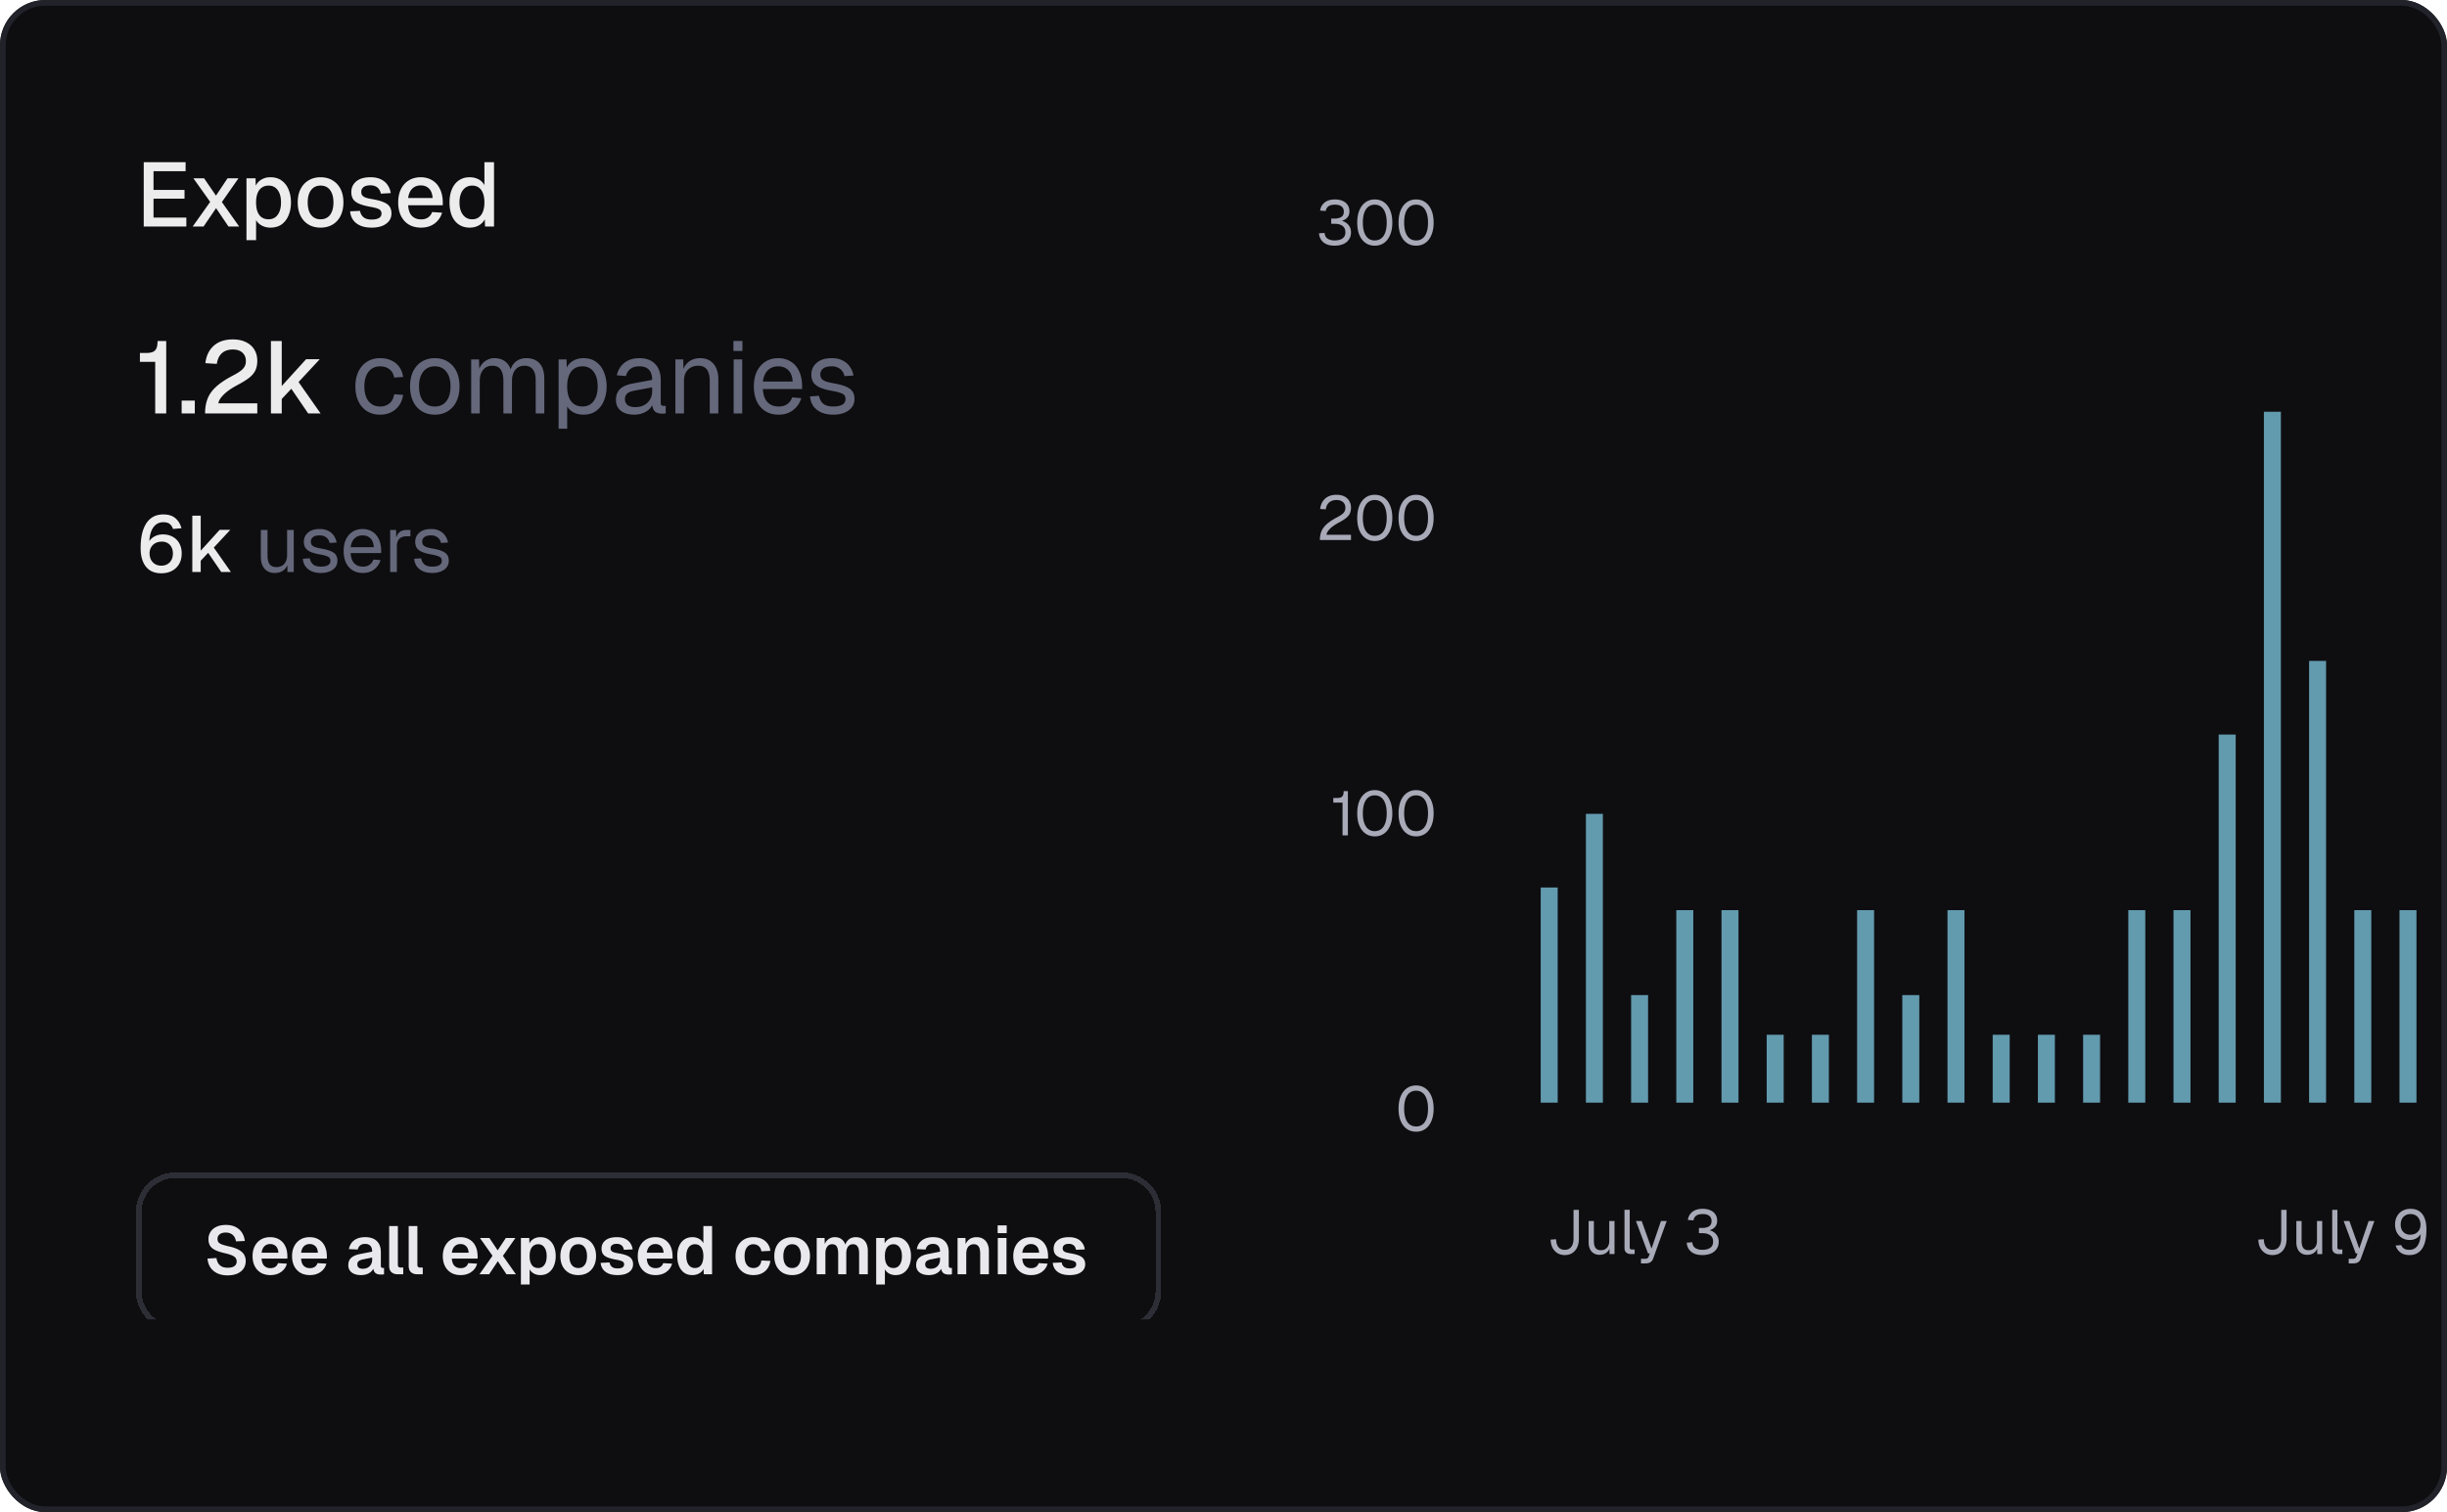 <svg xmlns="http://www.w3.org/2000/svg" width="432" height="267" fill="none" xmlns:v="https://vecta.io/nano"><g clip-path="url(#B)"><g clip-path="url(#C)"><rect width="432" height="267" rx="8" fill="#0e0e11"/><g clip-path="url(#D)"><g fill="#fff"><path d="M25.376 40V28.64h7.392v1.584h-5.664v3.312h5.472v1.536h-5.472v3.344h5.792V40h-7.52zm8.642 0l3.088-4.352-2.96-4.16h1.888l2.096 3.056 2.032-3.056h1.936L39.17 35.68 42.226 40h-1.888l-2.192-3.248L35.938 40h-1.92zm9.495 2.4V31.488h1.6l.048 1.824-.192-.096c.213-.629.565-1.104 1.056-1.424.491-.331 1.056-.496 1.696-.496.832 0 1.515.208 2.048.624.544.405.944.944 1.2 1.616.267.672.4 1.408.4 2.208s-.133 1.536-.4 2.208c-.256.672-.656 1.216-1.2 1.632-.533.405-1.216.608-2.048.608a3.2 3.2 0 0 1-1.2-.224 2.82 2.82 0 0 1-.96-.624c-.256-.277-.437-.603-.544-.976l.192-.192V42.4h-1.696zm3.904-3.68c.683 0 1.216-.261 1.6-.784.395-.523.592-1.253.592-2.192s-.197-1.669-.592-2.192c-.384-.523-.917-.784-1.6-.784-.448 0-.837.112-1.168.336-.331.213-.587.544-.768.992s-.272.997-.272 1.648.085 1.2.256 1.648c.181.448.437.784.768 1.008.341.213.736.32 1.184.32zm9.178 1.472c-.811 0-1.52-.181-2.128-.544s-1.077-.88-1.408-1.552-.496-1.456-.496-2.352c0-.907.165-1.691.496-2.352s.8-1.173 1.408-1.536c.608-.373 1.317-.56 2.128-.56s1.52.187 2.128.56c.608.363 1.077.875 1.408 1.536s.496 1.445.496 2.352c0 .896-.165 1.68-.496 2.352s-.8 1.189-1.408 1.552-1.317.544-2.128.544zm0-1.472c.725 0 1.285-.261 1.68-.784.395-.533.592-1.264.592-2.192s-.197-1.653-.592-2.176c-.395-.533-.955-.8-1.68-.8-.715 0-1.275.267-1.68.8-.395.523-.592 1.248-.592 2.176s.197 1.659.592 2.192c.405.523.965.784 1.68.784zm9.026 1.472c-.8 0-1.477-.123-2.032-.368-.544-.245-.965-.581-1.264-1.008a3.02 3.02 0 0 1-.512-1.504l1.744-.08c.085.469.288.843.608 1.12s.805.416 1.456.416c.533 0 .955-.085 1.264-.256s.464-.443.464-.816c0-.203-.053-.373-.16-.512-.096-.149-.288-.272-.576-.368-.288-.107-.715-.208-1.28-.304-.843-.16-1.504-.347-1.984-.56s-.821-.485-1.024-.816-.304-.731-.304-1.2c0-.779.288-1.413.864-1.904.587-.491 1.429-.736 2.528-.736.736 0 1.355.128 1.856.384.501.245.891.581 1.168 1.008a3.24 3.24 0 0 1 .544 1.408l-1.744.096a1.78 1.78 0 0 0-.32-.768 1.43 1.43 0 0 0-.608-.512c-.256-.128-.56-.192-.912-.192-.544 0-.949.107-1.216.32s-.4.491-.4.832c0 .256.059.464.176.624.128.16.331.293.608.4.277.096.645.181 1.104.256.885.149 1.579.336 2.08.56.501.213.853.48 1.056.8s.304.709.304 1.168c0 .533-.149.987-.448 1.36s-.709.661-1.232.864c-.523.192-1.125.288-1.808.288zm8.708 0c-.832 0-1.552-.181-2.16-.544-.597-.363-1.061-.88-1.392-1.552-.32-.672-.48-1.456-.48-2.352s.16-1.675.48-2.336c.331-.672.795-1.189 1.392-1.552.597-.373 1.301-.56 2.112-.56.768 0 1.445.181 2.032.544.587.352 1.04.864 1.36 1.536.331.672.496 1.483.496 2.432v.432h-6.112c.043.832.261 1.456.656 1.872.405.416.949.624 1.632.624.501 0 .917-.117 1.248-.352a1.81 1.81 0 0 0 .688-.944l1.76.112a3.53 3.53 0 0 1-1.328 1.92c-.651.48-1.445.72-2.384.72zm-2.272-5.232h4.32c-.053-.757-.272-1.317-.656-1.68-.373-.363-.853-.544-1.44-.544-.608 0-1.109.192-1.504.576-.384.373-.624.923-.72 1.648zm10.855 5.232c-.725 0-1.36-.181-1.904-.544-.533-.363-.944-.875-1.232-1.536-.277-.672-.416-1.461-.416-2.368s.144-1.691.432-2.352c.288-.672.699-1.189 1.232-1.552s1.163-.544 1.888-.544c.587 0 1.109.123 1.568.368a2.47 2.47 0 0 1 1.04 1.024V28.64h1.696V40h-1.584l-.048-1.28a2.57 2.57 0 0 1-1.072 1.088c-.469.256-1.003.384-1.6.384zm.448-1.472c.459 0 .848-.117 1.168-.352s.565-.576.736-1.024.256-.981.256-1.6c0-.64-.085-1.179-.256-1.616-.171-.448-.416-.784-.736-1.008-.32-.235-.709-.352-1.168-.352-.683 0-1.227.267-1.632.8-.405.523-.608 1.248-.608 2.176 0 .917.203 1.643.608 2.176s.949.8 1.632.8zM27.402 73v-9.108h-2.7v-1.566H25.8c.48 0 .87-.06 1.17-.18a1.22 1.22 0 0 0 .648-.648c.132-.312.198-.738.198-1.278h1.53V73h-1.944zm4.666 0v-2.268h2.322V73h-2.322zm4.138 0c0-.96.144-1.818.432-2.574s.78-1.458 1.476-2.106 1.656-1.296 2.88-1.944c.588-.3 1.056-.576 1.404-.828.36-.264.618-.534.774-.81s.234-.612.234-1.008c0-.408-.09-.756-.27-1.044a1.72 1.72 0 0 0-.756-.702c-.336-.18-.762-.27-1.278-.27-.816 0-1.464.222-1.944.666-.468.432-.762 1.056-.882 1.872l-2.016-.126c.144-1.284.63-2.304 1.458-3.06.84-.756 1.968-1.134 3.384-1.134.912 0 1.686.162 2.322.486.648.312 1.14.75 1.476 1.314.348.564.522 1.218.522 1.962 0 .648-.108 1.206-.324 1.674s-.576.906-1.08 1.314c-.504.396-1.188.822-2.052 1.278-1.104.588-1.938 1.17-2.502 1.746-.564.564-.864 1.068-.9 1.512h6.858V73h-9.216zm11.626 0V60.22h1.908v7.938l4.302-4.734h2.412l-3.744 4.032L56.598 73h-2.196l-2.97-4.356-1.692 1.8V73h-1.908zm-19.366 28.224c-.784 0-1.447-.173-1.988-.518-.541-.355-.952-.863-1.232-1.526-.28-.672-.42-1.484-.42-2.436 0-.831.07-1.601.21-2.31.149-.719.383-1.344.7-1.876a3.47 3.47 0 0 1 1.232-1.26c.513-.308 1.134-.462 1.862-.462.915 0 1.629.224 2.142.672.513.439.868 1.027 1.064 1.764l-1.498.126a1.76 1.76 0 0 0-.56-.868c-.252-.215-.635-.322-1.148-.322-.765 0-1.367.327-1.806.98s-.672 1.652-.7 2.996l-.266-.056c.103-.317.275-.607.518-.868.243-.271.546-.485.91-.644.373-.168.798-.252 1.274-.252.663 0 1.241.14 1.736.42a2.79 2.79 0 0 1 1.162 1.162c.28.504.42 1.092.42 1.764 0 .728-.154 1.358-.462 1.89-.308.523-.733.924-1.274 1.204s-1.167.42-1.876.42zm.014-1.344c.607 0 1.097-.191 1.47-.574.383-.392.574-.924.574-1.596 0-.42-.084-.784-.252-1.092a1.67 1.67 0 0 0-.686-.728 1.97 1.97 0 0 0-1.008-.252c-.42 0-.793.084-1.12.252a1.87 1.87 0 0 0-.77.728c-.187.308-.28.672-.28 1.092s.084.793.252 1.12.406.583.714.77a2.14 2.14 0 0 0 1.106.28zm5.47 1.12v-9.94h1.484v6.174l3.346-3.682h1.876l-2.912 3.136L40.768 101H39.06l-2.31-3.388-1.316 1.4V101H33.95z" fill-opacity=".92"/></g><path d="M67.117 73.216c-.888 0-1.662-.204-2.322-.612-.648-.408-1.152-.984-1.512-1.728-.36-.756-.54-1.638-.54-2.646s.18-1.884.54-2.628.864-1.32 1.512-1.728c.66-.42 1.434-.63 2.322-.63.732 0 1.38.132 1.944.396.576.252 1.044.624 1.404 1.116s.594 1.092.702 1.8l-1.584.108c-.108-.636-.384-1.122-.828-1.458-.444-.348-.99-.522-1.638-.522-.876 0-1.56.318-2.052.954-.492.624-.738 1.488-.738 2.592s.246 1.974.738 2.61c.492.624 1.176.936 2.052.936.648 0 1.194-.18 1.638-.54s.72-.9.828-1.62l1.584.108c-.108.708-.342 1.326-.702 1.854a3.7 3.7 0 0 1-1.404 1.206c-.564.288-1.212.432-1.944.432zm9.65 0c-.876 0-1.644-.204-2.304-.612s-1.17-.984-1.53-1.728c-.36-.756-.54-1.638-.54-2.646 0-1.02.18-1.902.54-2.646s.87-1.32 1.53-1.728 1.428-.612 2.304-.612 1.638.204 2.286.612c.66.408 1.17.984 1.53 1.728s.54 1.626.54 2.646c0 1.008-.18 1.89-.54 2.646-.36.744-.87 1.32-1.53 1.728-.648.408-1.41.612-2.286.612zm0-1.44c.876 0 1.554-.312 2.034-.936.492-.636.738-1.506.738-2.61s-.246-1.968-.738-2.592c-.48-.636-1.158-.954-2.034-.954s-1.56.318-2.052.954c-.492.624-.738 1.488-.738 2.592s.246 1.974.738 2.61c.492.624 1.176.936 2.052.936zM83.184 73v-9.54h1.386l.054 2.412-.216-.072c.108-.528.294-.978.558-1.35.276-.384.612-.678 1.008-.882a2.7 2.7 0 0 1 1.314-.324c.828 0 1.5.228 2.016.684.528.456.858 1.092.99 1.908l-.288-.018c.096-.552.27-1.014.522-1.386a2.64 2.64 0 0 1 1.008-.882c.408-.204.876-.306 1.404-.306.684 0 1.26.144 1.728.432.468.276.822.684 1.062 1.224s.36 1.194.36 1.962V73h-1.512v-5.814c0-.864-.168-1.512-.504-1.944-.336-.444-.834-.666-1.494-.666-.444 0-.834.108-1.17.324-.324.216-.576.528-.756.936-.18.396-.27.882-.27 1.458V73h-1.512v-5.706c0-.852-.15-1.518-.45-1.998s-.804-.72-1.512-.72c-.444 0-.834.108-1.17.324-.324.216-.582.528-.774.936-.18.408-.27.894-.27 1.458V73h-1.512zm15.434 2.7V63.46h1.404l.036 2.052-.216-.108c.24-.708.636-1.242 1.188-1.602.564-.372 1.212-.558 1.944-.558.948 0 1.722.234 2.322.702a4.09 4.09 0 0 1 1.35 1.836c.3.756.45 1.572.45 2.448s-.15 1.692-.45 2.448a4.09 4.09 0 0 1-1.35 1.836c-.6.468-1.374.702-2.322.702a3.79 3.79 0 0 1-1.386-.252c-.42-.168-.78-.402-1.08-.702-.288-.3-.486-.654-.594-1.062l.216-.252V75.7h-1.512zm4.212-3.924c.828 0 1.482-.312 1.962-.936s.72-1.494.72-2.61-.24-1.986-.72-2.61-1.134-.936-1.962-.936c-.552 0-1.032.132-1.44.396-.396.264-.708.66-.936 1.188-.216.528-.324 1.182-.324 1.962s.108 1.434.324 1.962.528.924.936 1.188.888.396 1.44.396zm9.137 1.44c-.984 0-1.77-.228-2.358-.684-.576-.456-.864-1.092-.864-1.908s.24-1.458.72-1.926 1.242-.798 2.286-.99l3.384-.63c0-.804-.192-1.404-.576-1.8-.372-.396-.936-.594-1.692-.594-.66 0-1.182.15-1.566.45-.384.288-.648.708-.792 1.26l-1.602-.126c.18-.9.612-1.626 1.296-2.178.696-.564 1.584-.846 2.664-.846 1.224 0 2.16.348 2.808 1.044.648.684.972 1.632.972 2.844v3.942c0 .216.036.372.108.468.084.084.216.126.396.126h.378V73c-.048.012-.126.018-.234.018a3.1 3.1 0 0 1-.342.018c-.432 0-.786-.066-1.062-.198a1.27 1.27 0 0 1-.576-.648c-.12-.3-.18-.69-.18-1.17l.18.036c-.084.408-.288.78-.612 1.116-.324.324-.726.582-1.206.774a4.32 4.32 0 0 1-1.53.27zm.144-1.332c.636 0 1.176-.12 1.62-.36a2.64 2.64 0 0 0 1.044-1.008c.24-.432.36-.912.36-1.44v-.684l-3.096.576c-.648.12-1.098.306-1.35.558-.24.24-.36.558-.36.954 0 .444.156.792.468 1.044.324.24.762.36 1.314.36zM119.237 73v-9.54h1.386l.054 2.43-.18-.162c.12-.564.33-1.026.63-1.386a2.78 2.78 0 0 1 1.08-.828c.432-.18.894-.27 1.386-.27.732 0 1.332.162 1.8.486.48.324.834.762 1.062 1.314.24.54.36 1.146.36 1.818V73h-1.512v-5.706c0-.588-.072-1.08-.216-1.476-.132-.408-.348-.714-.648-.918-.3-.216-.69-.324-1.17-.324-.732 0-1.338.234-1.818.702-.468.456-.702 1.128-.702 2.016V73h-1.512zm10.283 0v-9.54h1.512V73h-1.512zm-.036-11.034v-1.764h1.584v1.764h-1.584zm7.981 11.25c-.9 0-1.68-.204-2.34-.612-.648-.408-1.152-.984-1.512-1.728-.348-.756-.522-1.638-.522-2.646s.174-1.884.522-2.628c.36-.744.858-1.32 1.494-1.728.648-.42 1.41-.63 2.286-.63.828 0 1.56.198 2.196.594.636.384 1.128.948 1.476 1.692.36.744.54 1.65.54 2.718v.45h-6.93c.06 1.02.33 1.788.81 2.304.492.516 1.152.774 1.98.774.624 0 1.134-.144 1.53-.432a2.3 2.3 0 0 0 .846-1.17l1.62.126c-.252.852-.732 1.554-1.44 2.106-.696.54-1.548.81-2.556.81zm-2.79-5.85h5.274c-.072-.924-.342-1.602-.81-2.034-.456-.432-1.038-.648-1.746-.648-.732 0-1.338.228-1.818.684-.468.444-.768 1.11-.9 1.998zm12.452 5.85c-.852 0-1.578-.138-2.178-.414-.588-.276-1.05-.654-1.386-1.134-.324-.492-.51-1.05-.558-1.674l1.584-.108c.096.576.342 1.038.738 1.386.396.336.996.504 1.8.504.648 0 1.164-.102 1.548-.306.396-.216.594-.558.594-1.026 0-.252-.06-.462-.18-.63s-.354-.312-.702-.432c-.348-.132-.864-.258-1.548-.378-.912-.168-1.632-.372-2.16-.612-.516-.252-.888-.558-1.116-.918-.216-.372-.324-.81-.324-1.314 0-.852.312-1.548.936-2.088.624-.552 1.512-.828 2.664-.828.78 0 1.434.144 1.962.432.54.276.96.648 1.26 1.116a3.8 3.8 0 0 1 .612 1.512l-1.584.108a2.19 2.19 0 0 0-.396-.882 1.9 1.9 0 0 0-.756-.612c-.312-.156-.684-.234-1.116-.234-.684 0-1.188.132-1.512.396s-.486.6-.486 1.008c0 .312.072.57.216.774.156.192.402.354.738.486.336.12.786.228 1.35.324.972.168 1.728.372 2.268.612s.918.534 1.134.882.324.774.324 1.278c0 .588-.168 1.092-.504 1.512-.324.408-.768.72-1.332.936-.552.216-1.182.324-1.89.324zm-98.639 27.952c-.737 0-1.33-.247-1.778-.742-.439-.504-.658-1.195-.658-2.072V93.58h1.176v4.452c0 .719.126 1.251.378 1.596.261.336.658.504 1.19.504.588 0 1.05-.187 1.386-.56.336-.383.504-.905.504-1.568V93.58h1.176V101h-1.12v-1.834l.182.098c-.149.607-.434 1.078-.854 1.414-.42.327-.947.49-1.582.49zm8.182 0c-.663 0-1.227-.107-1.694-.322-.457-.215-.817-.509-1.078-.882-.252-.383-.397-.817-.434-1.302l1.232-.084c.075.448.266.807.574 1.078.308.261.775.392 1.4.392.504 0 .905-.079 1.204-.238.308-.168.462-.434.462-.798 0-.196-.047-.359-.14-.49s-.275-.243-.546-.336c-.271-.103-.672-.201-1.204-.294-.709-.131-1.269-.289-1.68-.476-.401-.196-.691-.434-.868-.714-.168-.289-.252-.63-.252-1.022 0-.663.243-1.204.728-1.624.485-.429 1.176-.644 2.072-.644.607 0 1.115.112 1.526.336.42.215.747.504.98.868.243.355.401.747.476 1.176l-1.232.084c-.056-.261-.159-.49-.308-.686a1.48 1.48 0 0 0-.588-.476c-.243-.121-.532-.182-.868-.182-.532 0-.924.103-1.176.308s-.378.467-.378.784c0 .243.056.443.168.602.121.149.313.275.574.378.261.093.611.177 1.05.252.756.131 1.344.289 1.764.476s.714.415.882.686.252.602.252.994c0 .457-.131.849-.392 1.176-.252.317-.597.56-1.036.728-.429.168-.919.252-1.47.252zm7.401 0c-.7 0-1.307-.159-1.82-.476-.504-.317-.896-.765-1.176-1.344-.271-.588-.406-1.274-.406-2.058s.135-1.465.406-2.044c.28-.579.667-1.027 1.162-1.344.504-.327 1.097-.49 1.778-.49.644 0 1.213.154 1.708.462.495.299.877.737 1.148 1.316.28.579.42 1.283.42 2.114v.35h-5.39c.047.793.257 1.391.63 1.792.383.401.896.602 1.54.602.485 0 .882-.112 1.19-.336a1.79 1.79 0 0 0 .658-.91l1.26.098a3.17 3.17 0 0 1-1.12 1.638c-.541.42-1.204.63-1.988.63zm-2.17-4.55h4.102c-.056-.719-.266-1.246-.63-1.582-.355-.336-.807-.504-1.358-.504-.569 0-1.041.177-1.414.532-.364.345-.597.863-.7 1.554zM68.884 101v-7.42h1.036l.056 1.876-.112-.042c.093-.635.294-1.097.602-1.386.317-.299.737-.448 1.26-.448h.728v1.12h-.714c-.373 0-.686.07-.938.21-.243.131-.429.331-.56.602-.121.261-.182.597-.182 1.008V101h-1.176zm7.446.168c-.663 0-1.227-.107-1.694-.322-.457-.215-.817-.509-1.078-.882-.252-.383-.397-.817-.434-1.302l1.232-.084c.075.448.266.807.574 1.078.308.261.775.392 1.4.392.504 0 .905-.079 1.204-.238.308-.168.462-.434.462-.798 0-.196-.047-.359-.14-.49s-.275-.243-.546-.336c-.271-.103-.672-.201-1.204-.294-.709-.131-1.269-.289-1.68-.476-.401-.196-.691-.434-.868-.714-.168-.289-.252-.63-.252-1.022 0-.663.243-1.204.728-1.624.485-.429 1.176-.644 2.072-.644.607 0 1.115.112 1.526.336.42.215.747.504.98.868.243.355.401.747.476 1.176l-1.232.084c-.056-.261-.159-.49-.308-.686-.149-.205-.345-.364-.588-.476-.243-.121-.532-.182-.868-.182-.532 0-.924.103-1.176.308s-.378.467-.378.784c0 .243.056.443.168.602.121.149.313.275.574.378.261.093.611.177 1.05.252.756.131 1.344.289 1.764.476s.714.415.882.686.252.602.252.994c0 .457-.131.849-.392 1.176-.252.317-.597.56-1.036.728-.429.168-.919.252-1.47.252z" fill="#65687b"/><g filter="url(#A)"><path d="M24 212a7 7 0 0 1 7-7h167a7 7 0 0 1 7 7v14a7 7 0 0 1-7 7H31a7 7 0 0 1-7-7v-14z" fill="#0e0e11" shape-rendering="crispEdges"/><path d="M31 205.5h167a6.5 6.5 0 0 1 6.5 6.5v14a6.5 6.5 0 0 1-6.5 6.5H31a6.5 6.5 0 0 1-6.5-6.5v-14a6.5 6.5 0 0 1 6.5-6.5z" stroke="#2c2d35" shape-rendering="crispEdges"/><path d="M40.176 223.192c-.704 0-1.312-.124-1.824-.372s-.916-.592-1.212-1.032c-.288-.448-.456-.968-.504-1.56l1.584-.096a2.31 2.31 0 0 0 .312.936 1.67 1.67 0 0 0 .66.588c.28.128.616.192 1.008.192.336 0 .62-.04.852-.12.24-.088.42-.212.54-.372a.98.98 0 0 0 .192-.612 1.07 1.07 0 0 0-.156-.576c-.104-.176-.304-.332-.6-.468-.296-.144-.736-.284-1.32-.42-.704-.16-1.268-.34-1.692-.54-.424-.208-.732-.464-.924-.768-.192-.312-.288-.7-.288-1.164a2.32 2.32 0 0 1 .372-1.308c.248-.384.6-.68 1.056-.888.456-.216 1.004-.324 1.644-.324.68 0 1.256.124 1.728.372.472.24.844.572 1.116.996s.44.912.504 1.464l-1.572.072a1.91 1.91 0 0 0-.288-.816c-.144-.232-.344-.412-.6-.54-.248-.136-.552-.204-.912-.204-.448 0-.804.104-1.068.312-.256.2-.384.468-.384.804 0 .232.052.424.156.576.112.152.308.284.588.396.28.104.672.216 1.176.336.76.16 1.364.364 1.812.612s.768.536.96.864.288.704.288 1.128c0 .52-.132.972-.396 1.356-.264.376-.636.668-1.116.876-.48.2-1.044.3-1.692.3zm7.557-.048c-.64 0-1.196-.136-1.668-.408a2.82 2.82 0 0 1-1.092-1.176c-.256-.504-.384-1.092-.384-1.764s.128-1.256.384-1.752c.256-.504.616-.896 1.08-1.176.472-.28 1.02-.42 1.644-.42.608 0 1.14.136 1.596.408.464.272.82.664 1.068 1.176s.372 1.128.372 1.848v.348h-4.548c.032.56.184.984.456 1.272.28.28.648.42 1.104.42.344 0 .628-.076.852-.228a1.22 1.22 0 0 0 .48-.66l1.572.096c-.176.624-.524 1.116-1.044 1.476-.512.36-1.136.54-1.872.54zm-1.548-3.948h2.964c-.032-.52-.18-.904-.444-1.152-.264-.256-.6-.384-1.008-.384s-.748.132-1.02.396c-.264.264-.428.644-.492 1.14zm8.521 3.948c-.64 0-1.196-.136-1.668-.408a2.82 2.82 0 0 1-1.092-1.176c-.256-.504-.384-1.092-.384-1.764s.128-1.256.384-1.752c.256-.504.616-.896 1.08-1.176.472-.28 1.02-.42 1.644-.42.608 0 1.14.136 1.596.408.464.272.82.664 1.068 1.176s.372 1.128.372 1.848v.348h-4.548c.032.56.184.984.456 1.272.28.28.648.42 1.104.42.344 0 .628-.076.852-.228a1.22 1.22 0 0 0 .48-.66l1.572.096c-.176.624-.524 1.116-1.044 1.476-.512.36-1.136.54-1.872.54zm-1.548-3.948h2.964c-.032-.52-.18-.904-.444-1.152-.264-.256-.6-.384-1.008-.384s-.748.132-1.02.396c-.264.264-.428.644-.492 1.14zm10.562 3.948c-.672 0-1.212-.152-1.62-.456-.408-.312-.612-.744-.612-1.296s.172-.984.516-1.296.868-.536 1.572-.672l2.124-.42c0-.456-.104-.796-.312-1.02-.208-.232-.516-.348-.924-.348-.368 0-.66.088-.876.264-.208.168-.352.412-.432.732l-1.56-.072c.128-.68.44-1.2.936-1.56.496-.368 1.14-.552 1.932-.552.912 0 1.6.232 2.064.696.472.456.708 1.112.708 1.968v2.328c0 .168.028.284.084.348.064.064.156.096.276.096h.204V223a1.09 1.09 0 0 1-.24.036l-.324.012a1.96 1.96 0 0 1-.708-.12c-.208-.088-.368-.236-.48-.444-.112-.216-.168-.508-.168-.876l.132.096c-.064.28-.204.532-.42.756-.208.216-.472.384-.792.504s-.68.18-1.08.18zm.312-1.116c.344 0 .64-.068.888-.204s.44-.324.576-.564a1.7 1.7 0 0 0 .204-.852v-.36l-1.656.336c-.344.072-.592.18-.744.324-.144.136-.216.316-.216.54 0 .248.08.44.24.576.168.136.404.204.708.204zm6.208.972c-.464 0-.836-.12-1.116-.36s-.42-.624-.42-1.152v-7.008h1.536v6.852c0 .16.04.28.12.36.088.08.208.12.36.12h.468V223h-.948zm3.445 0c-.464 0-.836-.12-1.116-.36s-.42-.624-.42-1.152v-7.008h1.536v6.852c0 .16.04.28.12.36.088.08.208.12.36.12h.468V223h-.948zm7.634.144c-.64 0-1.196-.136-1.668-.408a2.82 2.82 0 0 1-1.092-1.176c-.256-.504-.384-1.092-.384-1.764s.128-1.256.384-1.752c.256-.504.616-.896 1.08-1.176.472-.28 1.02-.42 1.644-.42.608 0 1.14.136 1.596.408.464.272.82.664 1.068 1.176s.372 1.128.372 1.848v.348h-4.548c.032.56.184.984.456 1.272.28.28.648.42 1.104.42.344 0 .628-.076.852-.228a1.22 1.22 0 0 0 .48-.66l1.572.096c-.176.624-.524 1.116-1.044 1.476-.512.36-1.136.54-1.872.54zm-1.548-3.948h2.964c-.032-.52-.18-.904-.444-1.152-.264-.256-.6-.384-1.008-.384s-.748.132-1.02.396c-.264.264-.428.644-.492 1.14zM84.646 223l2.304-3.264-2.22-3.144h1.668l1.464 2.184 1.44-2.184h1.692l-2.208 3.156L91.078 223H89.41l-1.524-2.304L86.35 223h-1.704zm7.319 1.8v-8.208h1.476l.036 1.368-.156-.072c.16-.472.42-.828.78-1.068.368-.248.796-.372 1.284-.372.608 0 1.112.152 1.512.456a2.73 2.73 0 0 1 .912 1.212c.2.504.3 1.064.3 1.68s-.104 1.176-.312 1.68a2.73 2.73 0 0 1-.912 1.212c-.4.304-.904.456-1.512.456a2.4 2.4 0 0 1-.9-.168c-.272-.112-.508-.272-.708-.48-.192-.208-.328-.452-.408-.732l.144-.12v3.156h-1.536zm3.048-2.904a1.27 1.27 0 0 0 1.092-.552c.272-.376.408-.892.408-1.548s-.136-1.168-.408-1.536a1.26 1.26 0 0 0-1.092-.564c-.312 0-.58.08-.804.24-.224.152-.4.384-.528.696-.12.312-.18.7-.18 1.164s.06.852.18 1.164.292.548.516.708c.232.152.504.228.816.228zm7.072 1.248c-.632 0-1.188-.136-1.668-.408a2.9 2.9 0 0 1-1.104-1.176c-.256-.504-.384-1.092-.384-1.764 0-.68.128-1.268.384-1.764a2.82 2.82 0 0 1 1.104-1.164c.48-.28 1.036-.42 1.668-.42s1.184.14 1.656.42c.472.272.836.66 1.092 1.164.264.496.396 1.084.396 1.764 0 .672-.132 1.26-.396 1.764a2.82 2.82 0 0 1-1.092 1.176c-.472.272-1.024.408-1.656.408zm0-1.248c.496 0 .876-.184 1.14-.552.272-.368.408-.884.408-1.548 0-.656-.136-1.168-.408-1.536-.264-.376-.644-.564-1.14-.564s-.88.188-1.152.564c-.272.368-.408.88-.408 1.536 0 .664.136 1.18.408 1.548s.656.552 1.152.552zm6.933 1.248c-.632 0-1.164-.092-1.596-.276-.424-.184-.752-.44-.984-.768s-.364-.7-.396-1.116l1.572-.072c.056.336.196.596.42.78s.556.276.996.276c.36 0 .64-.056.84-.168.208-.12.312-.304.312-.552 0-.144-.036-.264-.108-.36s-.208-.18-.408-.252a6 6 0 0 0-.888-.216c-.656-.112-1.172-.248-1.548-.408-.376-.168-.644-.376-.804-.624-.152-.248-.228-.556-.228-.924 0-.6.228-1.084.684-1.452.464-.376 1.14-.564 2.028-.564.576 0 1.06.096 1.452.288a2.16 2.16 0 0 1 .912.768c.224.32.364.688.42 1.104l-1.548.072c-.04-.216-.112-.404-.216-.564a.97.97 0 0 0-.42-.36 1.38 1.38 0 0 0-.624-.132c-.36 0-.632.072-.816.216s-.276.336-.276.576c0 .168.04.308.12.42.088.112.228.204.42.276.192.064.448.124.768.18.672.104 1.2.24 1.584.408.392.16.668.368.828.624.168.248.252.548.252.9 0 .408-.116.756-.348 1.044-.224.288-.544.508-.96.66-.408.144-.888.216-1.44.216zm6.719 0c-.64 0-1.196-.136-1.668-.408a2.82 2.82 0 0 1-1.092-1.176c-.256-.504-.384-1.092-.384-1.764s.128-1.256.384-1.752c.256-.504.616-.896 1.08-1.176.472-.28 1.02-.42 1.644-.42.608 0 1.14.136 1.596.408.464.272.82.664 1.068 1.176s.372 1.128.372 1.848v.348h-4.548c.032.56.184.984.456 1.272.28.28.648.42 1.104.42.344 0 .628-.076.852-.228a1.22 1.22 0 0 0 .48-.66l1.572.096c-.176.624-.524 1.116-1.044 1.476-.512.36-1.136.54-1.872.54zm-1.548-3.948h2.964c-.032-.52-.18-.904-.444-1.152-.264-.256-.6-.384-1.008-.384s-.748.132-1.02.396c-.264.264-.428.644-.492 1.14zm8.029 3.948c-.544 0-1.016-.136-1.416-.408-.392-.272-.696-.66-.912-1.164s-.324-1.096-.324-1.776.108-1.272.324-1.776.524-.892.924-1.164.868-.408 1.404-.408a2.41 2.41 0 0 1 1.176.276c.344.184.604.444.78.78v-3.024h1.536V223h-1.464l-.036-.948c-.176.344-.44.612-.792.804s-.752.288-1.2.288zm.468-1.248c.32 0 .588-.08.804-.24.224-.16.392-.396.504-.708.12-.32.18-.704.18-1.152 0-.456-.06-.84-.18-1.152-.112-.312-.28-.548-.504-.708-.216-.16-.484-.24-.804-.24a1.32 1.32 0 0 0-1.116.564c-.272.368-.408.88-.408 1.536 0 .64.136 1.152.408 1.536a1.32 1.32 0 0 0 1.116.564zm10.325 1.248c-.64 0-1.196-.136-1.668-.408a2.9 2.9 0 0 1-1.104-1.176c-.256-.504-.384-1.092-.384-1.764s.128-1.256.384-1.752a2.9 2.9 0 0 1 1.104-1.176c.472-.28 1.028-.42 1.668-.42.544 0 1.028.096 1.452.288s.768.468 1.032.828c.272.352.44.784.504 1.296l-1.584.084c-.064-.408-.224-.716-.48-.924-.248-.216-.556-.324-.924-.324-.496 0-.88.188-1.152.564-.272.368-.408.88-.408 1.536 0 .664.136 1.18.408 1.548s.656.552 1.152.552c.376 0 .688-.108.936-.324.256-.216.412-.552.468-1.008l1.584.072c-.064.512-.228.956-.492 1.332a2.68 2.68 0 0 1-1.032.876c-.424.2-.912.3-1.464.3zm6.843 0c-.632 0-1.188-.136-1.668-.408a2.9 2.9 0 0 1-1.104-1.176c-.256-.504-.384-1.092-.384-1.764 0-.68.128-1.268.384-1.764a2.82 2.82 0 0 1 1.104-1.164c.48-.28 1.036-.42 1.668-.42s1.184.14 1.656.42c.472.272.836.66 1.092 1.164.264.496.396 1.084.396 1.764 0 .672-.132 1.26-.396 1.764a2.82 2.82 0 0 1-1.092 1.176c-.472.272-1.024.408-1.656.408zm0-1.248c.496 0 .876-.184 1.14-.552.272-.368.408-.884.408-1.548 0-.656-.136-1.168-.408-1.536-.264-.376-.644-.564-1.14-.564s-.88.188-1.152.564c-.272.368-.408.88-.408 1.536 0 .664.136 1.18.408 1.548s.656.552 1.152.552zm4.33 1.104v-6.408h1.392l.048 1.572-.144-.072c.072-.344.196-.636.372-.876.184-.248.404-.436.66-.564a1.86 1.86 0 0 1 .864-.204c.544 0 .984.156 1.32.468.336.304.548.724.636 1.26h-.204c.072-.376.196-.688.372-.936.176-.256.396-.452.66-.588a2.01 2.01 0 0 1 .912-.204c.44 0 .82.096 1.14.288.32.184.564.456.732.816.176.36.264.804.264 1.332V223h-1.536v-3.72c0-.528-.092-.924-.276-1.188-.176-.264-.448-.396-.816-.396-.248 0-.46.064-.636.192s-.312.316-.408.564c-.088.24-.132.532-.132.876V223h-1.428v-3.672c0-.528-.08-.932-.24-1.212s-.436-.42-.828-.42c-.248 0-.46.064-.636.192-.168.128-.304.316-.408.564-.096.24-.144.532-.144.876V223h-1.536zm10.5 1.8v-8.208h1.476l.036 1.368-.156-.072c.16-.472.42-.828.78-1.068.368-.248.796-.372 1.284-.372.608 0 1.112.152 1.512.456a2.73 2.73 0 0 1 .912 1.212c.2.504.3 1.064.3 1.68s-.104 1.176-.312 1.68a2.73 2.73 0 0 1-.912 1.212c-.4.304-.904.456-1.512.456a2.4 2.4 0 0 1-.9-.168c-.272-.112-.508-.272-.708-.48-.192-.208-.328-.452-.408-.732l.144-.12v3.156h-1.536zm3.048-2.904a1.27 1.27 0 0 0 1.092-.552c.272-.376.408-.892.408-1.548s-.136-1.168-.408-1.536a1.26 1.26 0 0 0-1.092-.564c-.312 0-.58.08-.804.24-.224.152-.4.384-.528.696-.12.312-.18.7-.18 1.164s.06.852.18 1.164.292.548.516.708c.232.152.504.228.816.228zm6.241 1.248c-.672 0-1.212-.152-1.62-.456-.408-.312-.612-.744-.612-1.296s.172-.984.516-1.296.868-.536 1.572-.672l2.124-.42c0-.456-.104-.796-.312-1.02-.208-.232-.516-.348-.924-.348-.368 0-.66.088-.876.264-.208.168-.352.412-.432.732l-1.56-.072c.128-.68.44-1.2.936-1.56.496-.368 1.14-.552 1.932-.552.912 0 1.6.232 2.064.696.472.456.708 1.112.708 1.968v2.328c0 .168.028.284.084.348.064.064.156.096.276.096h.204V223a1.09 1.09 0 0 1-.24.036l-.324.012a1.96 1.96 0 0 1-.708-.12c-.208-.088-.368-.236-.48-.444-.112-.216-.168-.508-.168-.876l.132.096c-.064.28-.204.532-.42.756-.208.216-.472.384-.792.504s-.68.18-1.08.18zm.312-1.116c.344 0 .64-.068.888-.204s.44-.324.576-.564a1.7 1.7 0 0 0 .204-.852v-.36l-1.656.336c-.344.072-.592.18-.744.324-.144.136-.216.316-.216.54 0 .248.08.44.24.576.168.136.404.204.708.204zm4.766.972v-6.408h1.392l.06 1.8-.18-.072c.064-.448.196-.808.396-1.08s.444-.472.732-.6.604-.192.948-.192c.472 0 .868.104 1.188.312.328.208.576.496.744.864.168.36.252.78.252 1.26V223h-1.536v-3.624c0-.36-.036-.664-.108-.912a1.05 1.05 0 0 0-.36-.564c-.16-.136-.376-.204-.648-.204-.408 0-.736.144-.984.432-.24.288-.36.704-.36 1.248V223h-1.536zm7.102 0v-6.408h1.536V223h-1.536zm-.024-7.26v-1.368h1.596v1.368h-1.596zm5.901 7.404c-.64 0-1.196-.136-1.668-.408a2.82 2.82 0 0 1-1.092-1.176c-.256-.504-.384-1.092-.384-1.764s.128-1.256.384-1.752c.256-.504.616-.896 1.08-1.176.472-.28 1.02-.42 1.644-.42.608 0 1.14.136 1.596.408.464.272.82.664 1.068 1.176s.372 1.128.372 1.848v.348h-4.548c.032.56.184.984.456 1.272.28.28.648.42 1.104.42.344 0 .628-.076.852-.228a1.22 1.22 0 0 0 .48-.66l1.572.096c-.176.624-.524 1.116-1.044 1.476-.512.36-1.136.54-1.872.54zm-1.548-3.948h2.964c-.032-.52-.18-.904-.444-1.152-.264-.256-.6-.384-1.008-.384s-.748.132-1.02.396c-.264.264-.428.644-.492 1.14zm8.353 3.948c-.632 0-1.164-.092-1.596-.276-.424-.184-.752-.44-.984-.768s-.364-.7-.396-1.116l1.572-.072c.056.336.196.596.42.78s.556.276.996.276c.36 0 .64-.056.84-.168.208-.12.312-.304.312-.552 0-.144-.036-.264-.108-.36s-.208-.18-.408-.252a6 6 0 0 0-.888-.216c-.656-.112-1.172-.248-1.548-.408-.376-.168-.644-.376-.804-.624-.152-.248-.228-.556-.228-.924 0-.6.228-1.084.684-1.452.464-.376 1.14-.564 2.028-.564.576 0 1.06.096 1.452.288a2.16 2.16 0 0 1 .912.768c.224.32.364.688.42 1.104l-1.548.072c-.04-.216-.112-.404-.216-.564a.97.97 0 0 0-.42-.36 1.38 1.38 0 0 0-.624-.132c-.36 0-.632.072-.816.216s-.276.336-.276.576c0 .168.04.308.12.42.088.112.228.204.42.276.192.064.448.124.768.18.672.104 1.2.24 1.584.408.392.16.668.368.828.624.168.248.252.548.252.9 0 .408-.116.756-.348 1.044-.224.288-.544.508-.96.66-.408.144-.888.216-1.44.216z" fill="#e9e9ed"/></g><g fill="#a8aab8"><path d="M235.625 43.379c-.865 0-1.532-.202-2.002-.605-.469-.411-.722-.939-.759-1.584l.979-.066c.044.477.228.818.55 1.023.33.205.741.308 1.232.308.338 0 .649-.044.935-.132.286-.095.517-.246.693-.451.176-.213.264-.495.264-.847 0-.521-.172-.902-.517-1.144s-.799-.363-1.364-.363h-.616v-.924h.616c.462 0 .844-.092 1.144-.275.308-.183.462-.499.462-.946 0-.403-.132-.708-.396-.913-.256-.213-.645-.319-1.166-.319-.513 0-.902.099-1.166.297-.256.198-.41.469-.462.814l-.99-.066c.074-.587.334-1.06.781-1.419.448-.367 1.06-.55 1.837-.55.528 0 .983.088 1.364.264.382.169.675.411.88.726s.308.689.308 1.122c0 .484-.154.876-.462 1.177-.3.293-.748.495-1.342.605v-.198c.638.073 1.144.301 1.518.682s.561.858.561 1.43c0 .499-.124.924-.374 1.276a2.26 2.26 0 0 1-1.012.803c-.433.183-.931.275-1.496.275zm7.077 0c-.631 0-1.177-.165-1.639-.495s-.822-.799-1.078-1.408c-.25-.609-.374-1.331-.374-2.167s.124-1.558.374-2.167c.256-.616.616-1.089 1.078-1.419.462-.337 1.008-.506 1.639-.506.638 0 1.188.169 1.65.506.462.33.817.799 1.067 1.408.256.609.385 1.335.385 2.178 0 .836-.129 1.558-.385 2.167-.25.609-.605 1.078-1.067 1.408s-1.012.495-1.65.495zm0-.924c.674 0 1.195-.271 1.562-.814.366-.55.55-1.327.55-2.332 0-.675-.085-1.247-.253-1.716-.162-.477-.4-.836-.715-1.078-.308-.249-.69-.374-1.144-.374-.448 0-.829.125-1.144.374-.308.242-.547.601-.715 1.078-.162.469-.242 1.041-.242 1.716 0 1.005.183 1.782.55 2.332a1.76 1.76 0 0 0 1.551.814zm7.293.924c-.63 0-1.177-.165-1.639-.495s-.821-.799-1.078-1.408c-.249-.609-.374-1.331-.374-2.167s.125-1.558.374-2.167c.257-.616.616-1.089 1.078-1.419.462-.337 1.009-.506 1.639-.506.638 0 1.188.169 1.65.506.462.33.818.799 1.067 1.408.257.609.385 1.335.385 2.178 0 .836-.128 1.558-.385 2.167-.249.609-.605 1.078-1.067 1.408s-1.012.495-1.65.495zm0-.924a1.77 1.77 0 0 0 1.562-.814c.367-.55.55-1.327.55-2.332 0-.675-.084-1.247-.253-1.716-.161-.477-.399-.836-.715-1.078-.308-.249-.689-.374-1.144-.374-.447 0-.828.125-1.144.374-.308.242-.546.601-.715 1.078-.161.469-.242 1.041-.242 1.716 0 1.005.184 1.782.55 2.332.367.543.884.814 1.551.814zm-16.978 52.896c0-.55.085-1.045.253-1.485.176-.447.481-.873.913-1.276.44-.403 1.049-.81 1.826-1.221a7.26 7.26 0 0 0 .869-.528c.22-.161.382-.334.484-.517s.154-.407.154-.671a1.35 1.35 0 0 0-.176-.704 1.21 1.21 0 0 0-.528-.484c-.227-.117-.513-.176-.858-.176-.55 0-.986.143-1.309.429-.315.286-.513.693-.594 1.221l-.99-.066c.088-.763.382-1.371.88-1.826s1.17-.682 2.013-.682c.536 0 .994.095 1.375.286a2.01 2.01 0 0 1 .869.803c.206.337.308.73.308 1.177a2.5 2.5 0 0 1-.198 1.034c-.132.286-.355.554-.671.803-.308.249-.733.517-1.276.803-.704.374-1.239.752-1.606 1.133-.359.381-.55.722-.572 1.023h4.323v.924h-5.489zm9.685.176c-.631 0-1.177-.165-1.639-.495s-.822-.799-1.078-1.408c-.25-.609-.374-1.331-.374-2.167s.124-1.558.374-2.167c.256-.616.616-1.089 1.078-1.419.462-.337 1.008-.506 1.639-.506.638 0 1.188.169 1.65.506.462.33.817.799 1.067 1.408.256.609.385 1.335.385 2.178 0 .836-.129 1.558-.385 2.167-.25.609-.605 1.078-1.067 1.408s-1.012.495-1.65.495zm0-.924c.674 0 1.195-.271 1.562-.814.366-.55.55-1.327.55-2.332 0-.675-.085-1.247-.253-1.716-.162-.477-.4-.836-.715-1.078-.308-.249-.69-.374-1.144-.374-.448 0-.829.125-1.144.374-.308.242-.547.601-.715 1.078-.162.469-.242 1.041-.242 1.716 0 1.005.183 1.782.55 2.332a1.76 1.76 0 0 0 1.551.814zm7.293.924c-.63 0-1.177-.165-1.639-.495s-.821-.799-1.078-1.408c-.249-.609-.374-1.331-.374-2.167s.125-1.558.374-2.167c.257-.616.616-1.089 1.078-1.419.462-.337 1.009-.506 1.639-.506.638 0 1.188.169 1.65.506.462.33.818.799 1.067 1.408.257.609.385 1.335.385 2.178 0 .836-.128 1.558-.385 2.167-.249.609-.605 1.078-1.067 1.408s-1.012.495-1.65.495zm0-.924a1.77 1.77 0 0 0 1.562-.814c.367-.55.55-1.327.55-2.332 0-.675-.084-1.247-.253-1.716-.161-.477-.399-.836-.715-1.078-.308-.249-.689-.374-1.144-.374-.447 0-.828.125-1.144.374-.308.242-.546.601-.715 1.078-.161.469-.242 1.041-.242 1.716 0 1.005.184 1.782.55 2.332.367.543.884.814 1.551.814zM237.014 147.5v-5.786h-1.628v-.814h.66c.286 0 .514-.037.682-.11.176-.073.301-.198.374-.374s.11-.418.11-.726h.748v7.81h-.946zm5.688.176c-.631 0-1.177-.165-1.639-.495s-.822-.799-1.078-1.408c-.25-.609-.374-1.331-.374-2.167s.124-1.558.374-2.167c.256-.616.616-1.089 1.078-1.419.462-.337 1.008-.506 1.639-.506.638 0 1.188.169 1.65.506.462.33.817.799 1.067 1.408.256.609.385 1.335.385 2.178 0 .836-.129 1.558-.385 2.167-.25.609-.605 1.078-1.067 1.408s-1.012.495-1.65.495zm0-.924c.674 0 1.195-.271 1.562-.814.366-.55.55-1.327.55-2.332 0-.675-.085-1.247-.253-1.716-.162-.477-.4-.836-.715-1.078-.308-.249-.69-.374-1.144-.374-.448 0-.829.125-1.144.374-.308.242-.547.601-.715 1.078-.162.469-.242 1.041-.242 1.716 0 1.005.183 1.782.55 2.332a1.76 1.76 0 0 0 1.551.814zm7.293.924c-.63 0-1.177-.165-1.639-.495s-.821-.799-1.078-1.408c-.249-.609-.374-1.331-.374-2.167s.125-1.558.374-2.167c.257-.616.616-1.089 1.078-1.419.462-.337 1.009-.506 1.639-.506.638 0 1.188.169 1.65.506.462.33.818.799 1.067 1.408.257.609.385 1.335.385 2.178 0 .836-.128 1.558-.385 2.167-.249.609-.605 1.078-1.067 1.408s-1.012.495-1.65.495zm0-.924a1.77 1.77 0 0 0 1.562-.814c.367-.55.55-1.327.55-2.332 0-.675-.084-1.247-.253-1.716-.161-.477-.399-.836-.715-1.078-.308-.249-.689-.374-1.144-.374-.447 0-.828.125-1.144.374-.308.242-.546.601-.715 1.078-.161.469-.242 1.041-.242 1.716 0 1.005.184 1.782.55 2.332.367.543.884.814 1.551.814zm0 53.072c-.63 0-1.177-.165-1.639-.495s-.821-.799-1.078-1.408c-.249-.608-.374-1.331-.374-2.167s.125-1.558.374-2.167c.257-.616.616-1.089 1.078-1.419.462-.337 1.009-.506 1.639-.506.638 0 1.188.169 1.65.506.462.33.818.8 1.067 1.408.257.609.385 1.335.385 2.178 0 .836-.128 1.559-.385 2.167-.249.609-.605 1.078-1.067 1.408s-1.012.495-1.65.495zm0-.924a1.77 1.77 0 0 0 1.562-.814c.367-.55.55-1.327.55-2.332 0-.674-.084-1.246-.253-1.716-.161-.476-.399-.836-.715-1.078-.308-.249-.689-.374-1.144-.374-.447 0-.828.125-1.144.374-.308.242-.546.602-.715 1.078-.161.47-.242 1.042-.242 1.716 0 1.005.184 1.782.55 2.332.367.543.884.814 1.551.814z"/></g><g fill="#629aae"><path d="M272 156.703h3v38h-3zm7.98-13h3v51h-3zm7.979 32h3v19h-3z"/><use href="#E"/><path d="M303.919 160.703h3v34h-3z"/><use href="#F"/><path d="M319.878 182.703h3v12h-3zm7.98-22h3v34h-3zm7.98 15h3v19h-3zm7.979-15h3v34h-3zm7.98 22h3v12h-3zm7.98 0h3v12h-3zm7.98 0h3v12h-3zm7.979-22h3v34h-3zm7.98 0h3v34h-3zm7.98-31h3v65h-3zm7.979-57h3v122h-3zm7.98 44h3v78h-3zm7.98 44h3v34h-3zm7.98 0h3v34h-3zm7.979 27h3v7h-3z"/></g><g fill="#a8aab8"><path d="M401.184 221.608c-.484 0-.913-.113-1.287-.341a2.44 2.44 0 0 1-.88-.968c-.205-.41-.311-.883-.319-1.419l.968-.066c.008.602.143 1.064.407 1.386s.635.484 1.111.484c.499 0 .88-.172 1.144-.517.272-.344.407-.832.407-1.463v-5.082h.946v5.082c0 .594-.102 1.111-.308 1.551-.205.433-.495.767-.869 1.001-.366.235-.806.352-1.32.352zm6.135-.044c-.579 0-1.045-.194-1.397-.583-.345-.396-.517-.938-.517-1.628v-3.751h.924v3.498c0 .565.099.983.297 1.254.205.264.517.396.935.396.462 0 .825-.146 1.089-.44.264-.3.396-.711.396-1.232v-3.476h.924v5.83h-.88v-1.441l.143.077c-.117.477-.341.847-.671 1.111-.33.257-.744.385-1.243.385zm5.557-.132c-.337 0-.612-.088-.825-.264s-.319-.454-.319-.836v-6.71h.924v6.633c0 .118.029.209.088.275.066.059.158.088.275.088h.506v.814h-.649zm1.773 1.65v-.814h.671c.205 0 .356-.033.451-.099.103-.058.18-.157.231-.297l.209-.55h-.319l-2.134-5.72h1.012l1.738 4.862 1.661-4.862h1.012l-2.365 6.567c-.11.316-.275.547-.495.693s-.524.22-.913.22h-.759zm10.693-1.474c-.645 0-1.173-.157-1.584-.473-.403-.322-.678-.726-.825-1.21l1.001-.077c.088.264.25.47.484.616s.543.22.924.22c.653 0 1.152-.26 1.496-.781.352-.528.532-1.375.539-2.541l.231.044c-.183.492-.465.873-.847 1.144-.381.264-.825.396-1.331.396s-.953-.113-1.342-.341-.696-.546-.924-.957c-.22-.41-.33-.887-.33-1.43 0-.572.118-1.063.352-1.474.235-.418.554-.737.957-.957.411-.227.88-.341 1.408-.341.653 0 1.185.151 1.595.451.418.301.726.723.924 1.265.198.536.297 1.17.297 1.903 0 .653-.051 1.258-.154 1.815-.102.55-.271 1.031-.506 1.441-.234.404-.546.719-.935.946-.381.228-.858.341-1.43.341zm.154-3.597c.36 0 .675-.069.946-.209a1.53 1.53 0 0 0 .638-.605c.162-.264.242-.583.242-.957 0-.359-.073-.678-.22-.957a1.58 1.58 0 0 0-.605-.671c-.264-.161-.579-.242-.946-.242-.359 0-.667.081-.924.242-.256.154-.454.371-.594.649s-.209.598-.209.957c0 .367.07.686.209.957a1.6 1.6 0 0 0 .594.616 1.68 1.68 0 0 0 .869.22zm-149.252 3.597c-.484 0-.913-.113-1.287-.341-.374-.234-.668-.557-.88-.968-.206-.41-.312-.883-.319-1.419l.968-.066c.007.602.143 1.064.407 1.386s.634.484 1.111.484c.498 0 .88-.172 1.144-.517.271-.344.407-.832.407-1.463v-5.082h.946v5.082c0 .594-.103 1.111-.308 1.551-.206.433-.495.767-.869 1.001-.367.235-.807.352-1.32.352zm6.134-.044c-.579 0-1.045-.194-1.397-.583-.345-.396-.517-.938-.517-1.628v-3.751h.924v3.498c0 .565.099.983.297 1.254.205.264.517.396.935.396.462 0 .825-.146 1.089-.44.264-.3.396-.711.396-1.232v-3.476h.924v5.83h-.88v-1.441l.143.077c-.117.477-.341.847-.671 1.111-.33.257-.744.385-1.243.385zm5.557-.132c-.337 0-.612-.088-.825-.264s-.319-.454-.319-.836v-6.71h.924v6.633c0 .118.029.209.088.275.066.059.158.088.275.088h.506v.814h-.649zm1.773 1.65v-.814h.671c.206 0 .356-.033.451-.099.103-.058.18-.157.231-.297l.209-.55h-.319l-2.134-5.72h1.012l1.738 4.862 1.661-4.862h1.012l-2.365 6.567c-.11.316-.275.547-.495.693s-.524.22-.913.22h-.759zm10.836-1.474c-.865 0-1.532-.201-2.002-.605-.469-.41-.722-.938-.759-1.584l.979-.066c.044.477.228.818.55 1.023.33.206.741.308 1.232.308.338 0 .649-.044.935-.132.286-.095.517-.245.693-.451.176-.212.264-.495.264-.847 0-.52-.172-.902-.517-1.144s-.799-.363-1.364-.363h-.616v-.924h.616c.462 0 .844-.091 1.144-.275.308-.183.462-.498.462-.946 0-.403-.132-.707-.396-.913-.256-.212-.645-.319-1.166-.319-.513 0-.902.099-1.166.297-.256.198-.41.47-.462.814l-.99-.066c.074-.586.334-1.059.781-1.419.448-.366 1.06-.55 1.837-.55.528 0 .983.088 1.364.264.382.169.675.411.88.726s.308.69.308 1.122c0 .484-.154.877-.462 1.177-.3.294-.748.495-1.342.605v-.198c.638.074 1.144.301 1.518.682a1.96 1.96 0 0 1 .561 1.43c0 .499-.124.924-.374 1.276a2.26 2.26 0 0 1-1.012.803c-.432.184-.931.275-1.496.275z"/></g></g></g><rect x=".5" y=".5" width="431" height="266" rx="7.5" stroke="#22232a"/></g><defs><filter id="A" x="22" y="204" width="185" height="32" filterUnits="userSpaceOnUse" color-interpolation-filters="sRGB"><feFlood flood-opacity="0" result="A"/><feColorMatrix in="SourceAlpha" values="0 0 0 0 0 0 0 0 0 0 0 0 0 0 0 0 0 0 127 0" result="B"/><feOffset dy="1"/><feGaussianBlur stdDeviation=".5"/><feComposite in2="B" operator="out"/><feColorMatrix values="0 0 0 0 0 0 0 0 0 0 0 0 0 0 0 0 0 0 0.01 0"/><feBlend in2="A" result="C"/><feColorMatrix in="SourceAlpha" values="0 0 0 0 0 0 0 0 0 0 0 0 0 0 0 0 0 0 127 0" result="B"/><feOffset dy="1"/><feGaussianBlur stdDeviation="1"/><feComposite in2="B" operator="out"/><feColorMatrix values="0 0 0 0 0 0 0 0 0 0 0 0 0 0 0 0 0 0 0.06 0"/><feBlend in2="C"/><feBlend in="SourceGraphic"/></filter><clipPath id="B"><path fill="#fff" d="M0 0h432v267H0z"/></clipPath><clipPath id="C"><rect width="432" height="267" rx="8" fill="#fff"/></clipPath><clipPath id="D"><path fill="#fff" transform="translate(0 15)" d="M0 0h948v218H0z"/></clipPath><path id="E" d="M295.939 160.703h3v34h-3z"/><path id="F" d="M311.898 182.703h3v12h-3z"/></defs></svg>